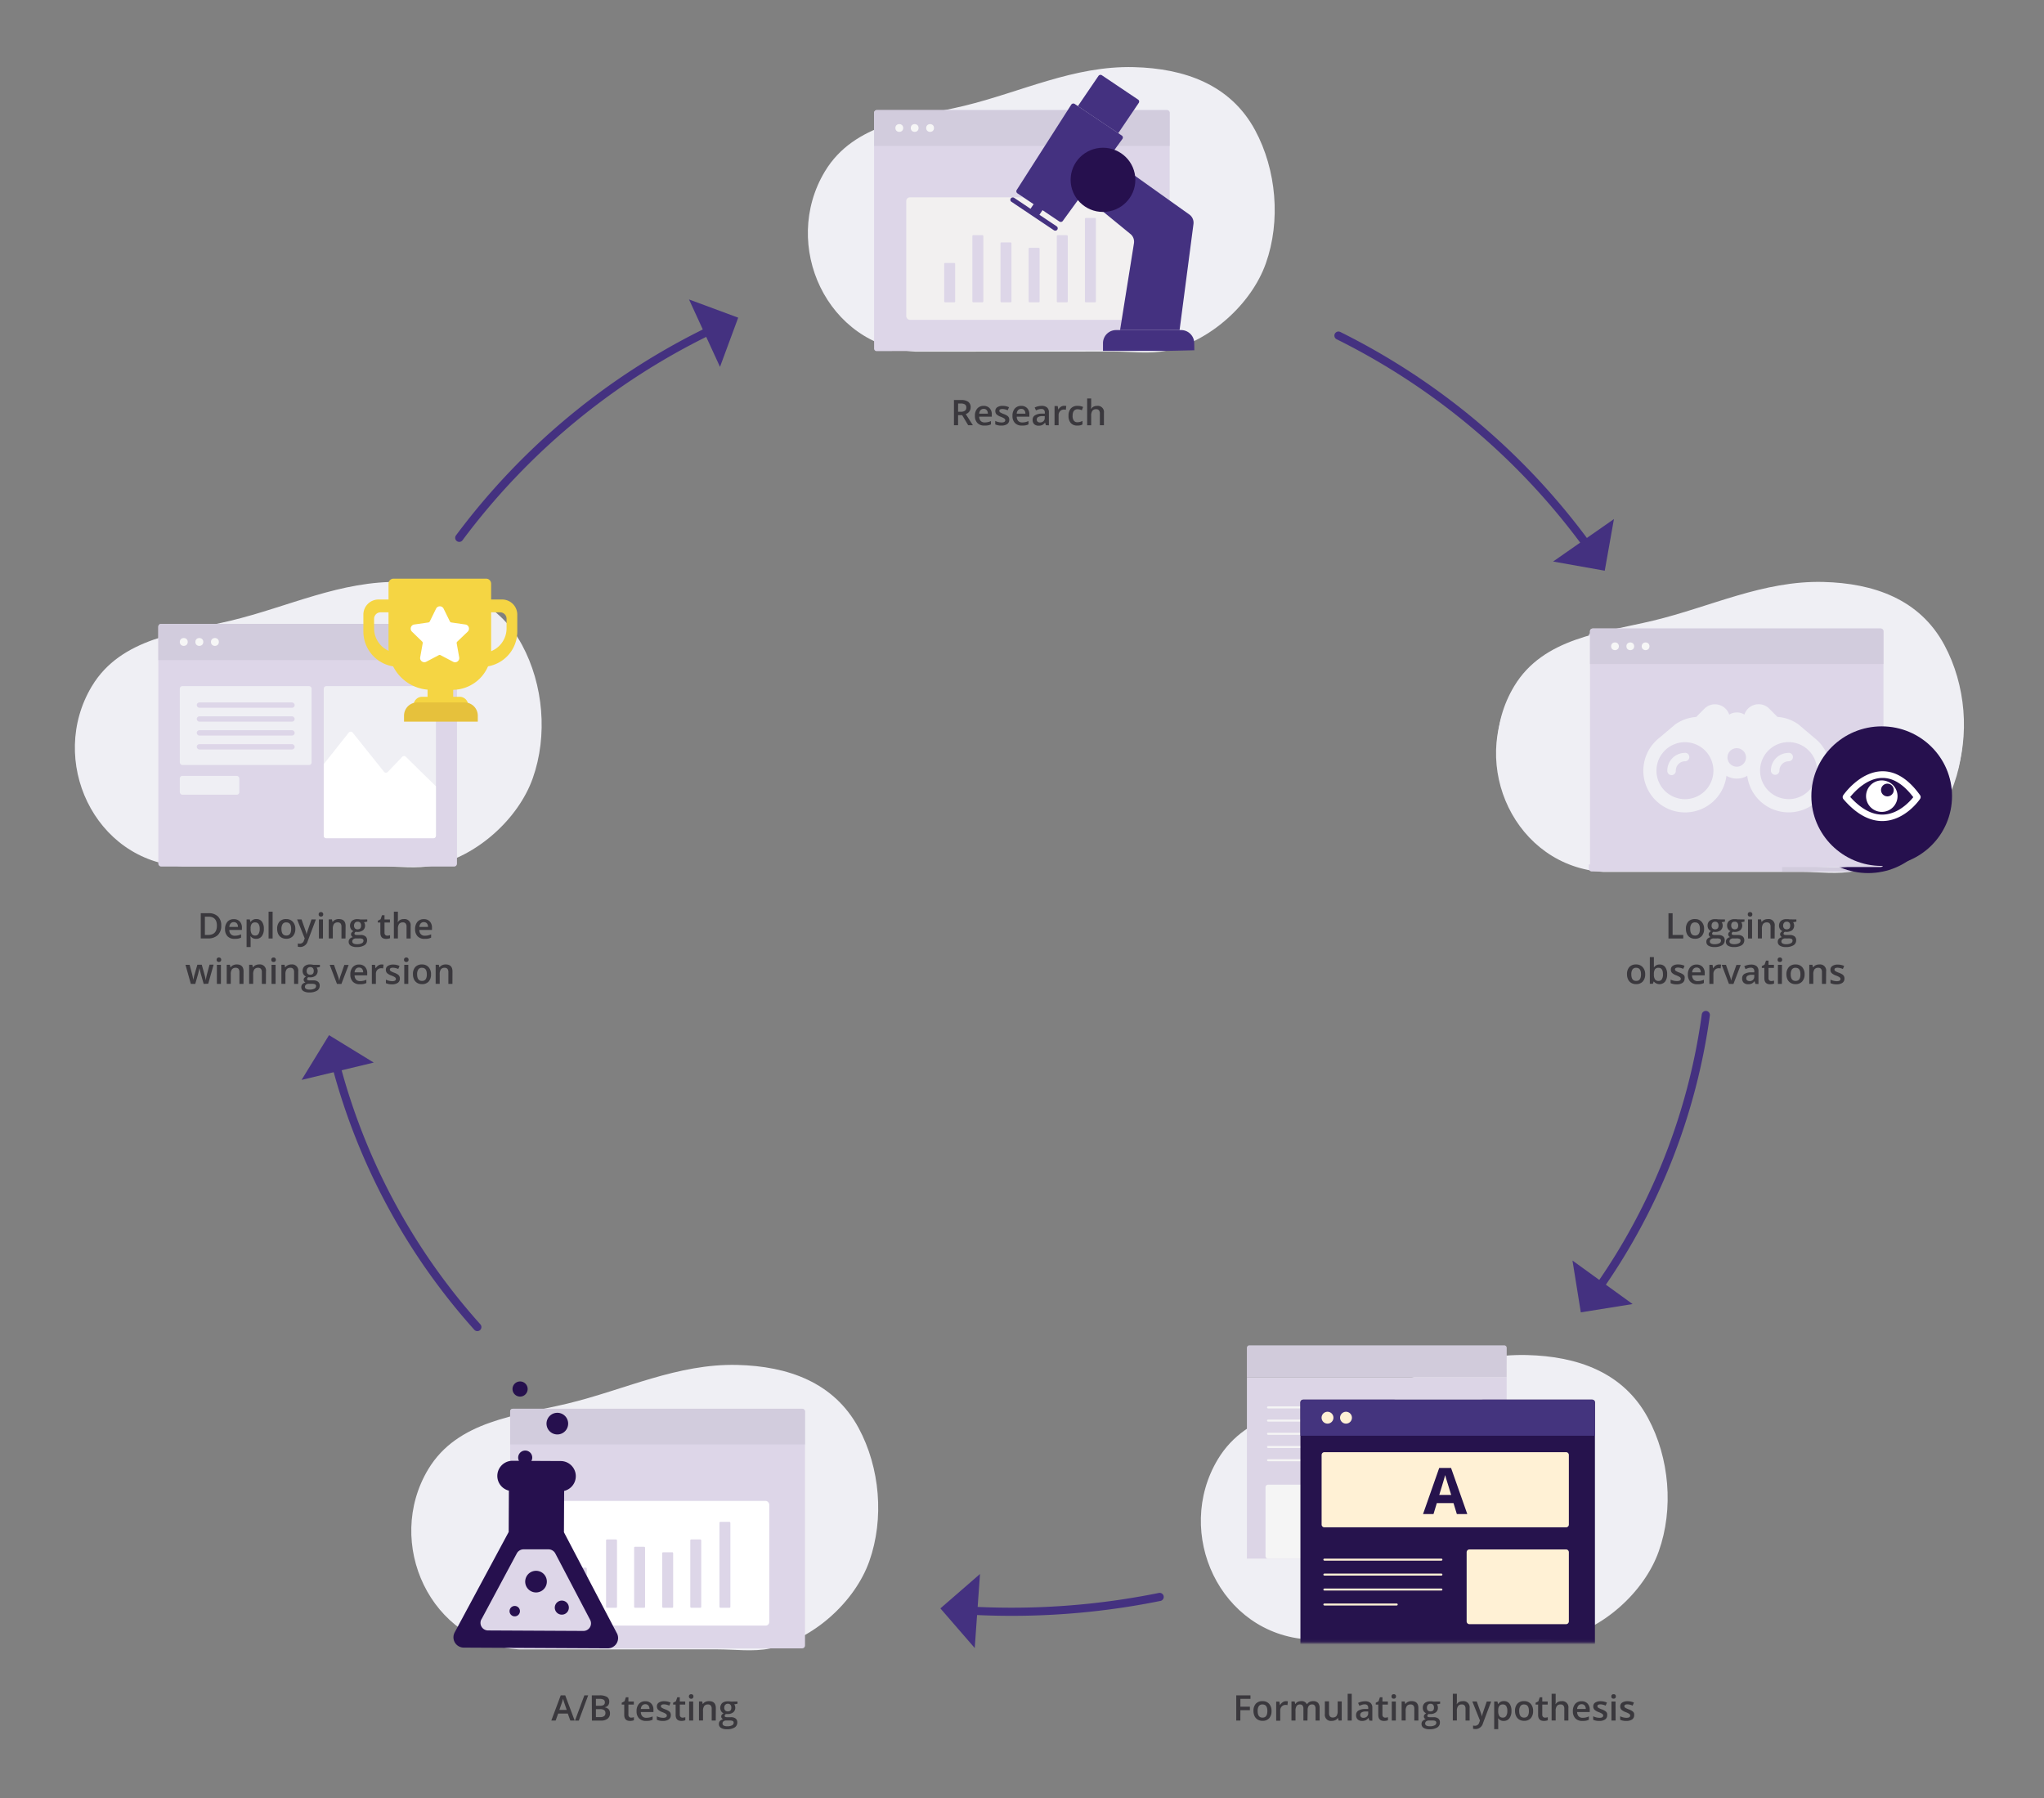 <svg xmlns="http://www.w3.org/2000/svg" id="Layer_1" data-name="Layer 1" viewBox="0 0 810.51 712.98"><rect x="0" y="0" width="810.51" height="712.98" fill="#808080" stroke="none"/><defs><mask id="mask" width="13.96" height="13.86" x="641.67" y="276.99" maskUnits="userSpaceOnUse"><g id="mask-2"><path id="path-1" d="M648.65 290.85a6.93 6.93 0 1 0-7-6.93 7 7 0 0 0 7 6.93z" class="cls-1"/></g></mask><mask id="mask-2-2" width="1146.12" height="251.85" x="-10.8" y="399.52" maskUnits="userSpaceOnUse"><g id="mask-4"><path id="path-3" d="M-10.8 651.37h1146.12V399.52H-10.8v251.85z" class="cls-2"/></g></mask><mask id="mask-12" width="1146.12" height="258.32" x="-10.8" y="399.52" maskUnits="userSpaceOnUse"><g id="mask-4-12" data-name="mask-4"><path id="path-3-11" d="M-10.8 651.37h1146.12V399.52H-10.8v251.85z" class="cls-2" data-name="path-3"/></g></mask><style>.cls-1,.cls-2{fill:#fff}.cls-18,.cls-2,.cls-20,.cls-23,.cls-25{fill-rule:evenodd}.cls-3{fill:#efeff4}.cls-4{fill:#ddd6e8}.cls-5{fill:#d2ccdd}.cls-6{fill:#f6f6f6}.cls-8{fill:#443180}.cls-9{fill:#26104e}.cls-12{fill:#cc64a7}.cls-13,.cls-21,.cls-26{fill:none;stroke-linecap:round;stroke-linejoin:round}.cls-13{stroke:#443180;stroke-width:3.23px}.cls-14{fill:#f5d543}.cls-16{fill:#3a383d}.cls-17{mask:url(#mask-2-2)}.cls-18{fill:#dcd5e6}.cls-20{fill:#f5f5f5}.cls-21{stroke:#f5f5f5}.cls-21,.cls-26{stroke-width:.8px}.cls-23{fill:#26134d}.cls-25{fill:#fff1d5}.cls-26{stroke:#fff1d5}</style></defs><path d="M363 139.43c-35.13-2.14-53.46-42.27-35.91-71.45 11.58-19.26 35.12-21.22 55.15-26C405 36.48 425.8 26 449.64 26.62c19.95.5 38.25 6.84 48.05 25 8.48 15.75 10.22 36 4.25 52.82-5.72 16.16-22.26 31.06-39.46 34.63-6.49 1.35-14.12.32-20.76.32z" class="cls-3"/><path d="M462.71 43.65h-115a1.1 1.1 0 0 0-1.1 1.1v93.47a1 1 0 0 0 1 1l115.09-.34a1.09 1.09 0 0 0 1.1-1.09v-93a1.09 1.09 0 0 0-1.09-1.14z" class="cls-4"/><path d="M347.71 43.65h115a1.1 1.1 0 0 1 1.1 1.1v13.1h-117.2v-13.1a1.1 1.1 0 0 1 1.1-1.1z" class="cls-5"/><ellipse cx="356.6" cy="50.75" class="cls-6" rx="1.55" ry="1.54"/><ellipse cx="362.7" cy="50.75" class="cls-6" rx="1.55" ry="1.54"/><ellipse cx="368.81" cy="50.75" class="cls-6" rx="1.55" ry="1.54"/><rect width="90.25" height="48.58" x="359.36" y="78.25" fill="#f2f0f0" rx="1.44"/><rect width="4.35" height="15.62" x="374.41" y="104.26" class="cls-4" rx=".34"/><rect width="4.35" height="26.62" x="385.57" y="93.25" class="cls-4" rx=".34"/><rect width="4.35" height="23.77" x="396.73" y="96.11" class="cls-4" rx=".34"/><rect width="4.35" height="21.63" x="407.89" y="98.25" class="cls-4" rx=".34"/><rect width="4.35" height="26.62" x="419.05" y="93.25" class="cls-4" rx=".34"/><rect width="4.35" height="33.47" x="430.21" y="86.41" class="cls-4" rx=".34"/><path d="m441.2 63.4 30.41 21.66a4 4 0 0 1 1.64 3.74l-5.51 42.08h-23.6l5.51-34.41a3.94 3.94 0 0 0-1.41-3.7l-18.93-15.49zm-21.09 24.45-16.69-11.21a1 1 0 0 1-.28-1.29l21.66-33.88a1 1 0 0 1 1.34-.27l18.69 12.55a.94.94 0 0 1 .24 1.34l-23.65 32.53a1 1 0 0 1-1.31.23zm-2.19 3.46L401.06 80a.94.94 0 0 1-.26-1.31 1 1 0 0 1 1.33-.26L419 89.74a.94.94 0 0 1 .25 1.32 1 1 0 0 1-1.33.25zm-5.76-6.16-3.53-2.37 1.23-1.81 3.53 2.37-1.23 1.81z" class="cls-8"/><path d="m443.42 52.81-16-10.73 8.17-12a1 1 0 0 1 1.32-.25l14.38 9.66a.94.94 0 0 1 .26 1.31z" class="cls-8"/><ellipse cx="437.37" cy="71.31" class="cls-9" rx="12.83" ry="12.73"/><path d="M462.48 139.11c2.11 0 11.11-.23 11.11-.23s0-2.06-.1-3.6a5.2 5.2 0 0 0-5.15-4.4h-25.75a5.19 5.19 0 0 0-5.22 5.17v3.08h25z" class="cls-8"/><path d="M518.84 650.07c-35.14-2.15-53.47-42.28-35.92-71.46 11.58-19.26 35.13-21.21 55.15-26 22.74-5.46 43.6-15.92 67.43-15.32 20 .49 38.26 6.83 48 25 8.49 15.75 10.22 36 4.25 52.82-5.72 16.16-22.25 31.06-39.45 34.63-6.5 1.35-14.13.33-20.77.33zm117.05-304.33c-35.13-2.15-53.47-42.28-35.92-71.46 11.58-19.26 35.13-21.21 55.15-26 22.74-5.47 43.6-15.93 67.43-15.33 20 .49 38.26 6.84 48.06 25 8.48 15.75 10.21 36 4.24 52.82-5.72 16.16-22.25 31.06-39.45 34.63-6.5 1.35-14.13.33-20.76.33z" class="cls-3"/><rect width="116.38" height="94.58" x="630.03" y="250.95" class="cls-4" rx="1.09"/><path d="M631.12 251h114.2a1.09 1.09 0 0 1 1.09 1.09v13H630V252a1.09 1.09 0 0 1 1.12-1z" class="cls-5"/><ellipse cx="639.95" cy="258" class="cls-6" rx="1.54" ry="1.53"/><ellipse cx="646.01" cy="258" class="cls-6" rx="1.54" ry="1.53"/><ellipse cx="652.08" cy="258" class="cls-6" rx="1.54" ry="1.53"/><g id="Page-1"><g id="hypothesis-test"><g id="Mask-23" data-name="Mask"><path id="path-1-2" fill="#237e52" d="M648.65 290.85a6.93 6.93 0 1 0-7-6.93 7 7 0 0 0 7 6.93z" data-name="path-1"/></g><g mask="url(#mask)"><path id="Shape" d="M649.35 286.65H648a.18.18 0 0 0-.17.17.18.18 0 0 0 .17.18h1.4a.17.17 0 0 0 .17-.18.17.17 0 0 0-.17-.17zm0 .69H648a.18.18 0 0 0-.17.18.18.18 0 0 0 .17.17h1.4a.17.17 0 0 0 .17-.17.17.17 0 0 0-.17-.18zm.09.7h-1.57l.41.27a.35.35 0 0 0 .21.07h.32a.35.35 0 0 0 .21-.07l.42-.27zm1.31-4.78c0 1.23-1.13 2.07-1.13 3h-1.94c0-1-1.12-1.81-1.12-3a2.1 2.1 0 0 1 4.19 0zm1.39-.24v.47h-.88v-.47zm-3.72-2.56v-.68h.48v1a1.93 1.93 0 0 0-.48 0zm1.93.82.55-.6.36.32-.56.61a1.83 1.83 0 0 0-.35-.32zm-3.75.33-.6-.61.36-.32.55.6a2.25 2.25 0 0 0-.35.33zm-.55 1.88h-.89V283h.84v.24a1.64 1.64 0 0 0 0 .23z" class="cls-1"/></g></g></g><g id="Group-70"><g id="Group-69"><rect id="Rectangle-2-Copy-11" width="34.48" height="1.29" x="642.35" y="314.63" class="cls-9" rx=".64"/><ellipse id="Oval-12" cx="665.38" cy="315.43" class="cls-12" rx="1.95" ry="1.93"/></g><g id="Group-69-2" data-name="Group-69"><rect id="Rectangle-2-Copy-11-2" width="34.48" height="1.29" x="642.35" y="321.08" class="cls-9" data-name="Rectangle-2-Copy-11" rx=".64"/><ellipse id="Oval-12-2" cx="657.58" cy="321.87" class="cls-12" data-name="Oval-12" rx="1.95" ry="1.93"/></g><g id="Group-69-3" data-name="Group-69"><rect id="Rectangle-2-Copy-11-3" width="34.48" height="1.29" x="642.35" y="327.52" class="cls-9" data-name="Rectangle-2-Copy-11" rx=".64"/><ellipse id="Oval-12-3" cx="662.78" cy="328.32" class="cls-12" data-name="Oval-12" rx="1.95" ry="1.93"/></g></g><g id="Group-69-4" data-name="Group-69"><rect id="Rectangle-2-Copy-11-4" width="33" height="1.04" x="663.7" y="277.64" class="cls-9" data-name="Rectangle-2-Copy-11" rx=".52"/></g><g id="Group-69-5" data-name="Group-69"><rect id="Rectangle-2-Copy-11-5" width="33" height="1.04" x="663.7" y="281.71" class="cls-9" data-name="Rectangle-2-Copy-11" rx=".52"/></g><g id="Group-69-6" data-name="Group-69"><rect id="Rectangle-2-Copy-11-6" width="33" height="1.04" x="663.7" y="286.12" class="cls-9" data-name="Rectangle-2-Copy-11" rx=".52"/></g><g id="Group-69-7" data-name="Group-69"><rect id="Rectangle-2-Copy-11-7" width="23.77" height="1.04" x="663.7" y="290.19" class="cls-9" data-name="Rectangle-2-Copy-11" rx=".52"/></g><path d="M706.67 261.99h39.74v83.63h-39.74z" class="cls-5"/><ellipse cx="740.79" cy="318.52" class="cls-9" rx="27.89" ry="27.67"/><path d="M750.8 310.65a2.21 2.21 0 0 0-1.44.56l-11.92 10.65-5.21-4.65a2.26 2.26 0 0 0-3 0 1.71 1.71 0 0 0-.25 2.43 1.21 1.21 0 0 0 .19.2h.06l6.69 6a2.27 2.27 0 0 0 3 0l13.4-12a1.73 1.73 0 0 0 .22-2.45 1.62 1.62 0 0 0-.18-.19 2.21 2.21 0 0 0-1.56-.55z" class="cls-1"/><path d="M636.33 343.53c-35.13-2.14-53.46-42.27-35.91-71.45 11.58-19.26 35.12-21.21 55.15-26 22.73-5.46 43.59-15.92 67.43-15.33 20 .5 38.25 6.84 48 25 8.48 15.75 10.22 35.95 4.24 52.82-5.71 16.16-22.25 31.06-39.45 34.63-6.5 1.35-14.13.32-20.76.32z" class="cls-3"/><rect width="116.38" height="94.58" x="630.48" y="249.21" class="cls-4" rx="1.09"/><path d="M631.57 249.21h114.2a1.09 1.09 0 0 1 1.09 1.09v13H630.48v-13a1.09 1.09 0 0 1 1.09-1.09z" class="cls-5"/><ellipse cx="640.39" cy="256.26" class="cls-6" rx="1.54" ry="1.53"/><ellipse cx="646.46" cy="256.26" class="cls-6" rx="1.54" ry="1.53"/><ellipse cx="652.53" cy="256.26" class="cls-6" rx="1.54" ry="1.53"/><path d="M709.22 298.53a7 7 0 0 0-7 7 1.69 1.69 0 1 0 3.38 0 3.7 3.7 0 0 1 3.68-3.68 1.68 1.68 0 1 0 0-3.36z" class="cls-3"/><path d="M720.7 293.68c-.41-.4-.85-.78-1.3-1.14l-6.24-5.29a16.26 16.26 0 0 0-8.36-3l.33.33-3.78-3.8a5.93 5.93 0 0 0-9.64 2.56 5.41 5.41 0 0 0-2.6-.84h-.48a5.52 5.52 0 0 0-2.93.85 6 6 0 0 0-5.64-4.09 5.84 5.84 0 0 0-4 1.55l-3.79 3.8.34-.34a16.53 16.53 0 0 0-8.37 3l-6.24 5.28a12.89 12.89 0 0 0-1.31 1.14 16.54 16.54 0 1 0 27.9 13.93 8.28 8.28 0 0 0 8.25 0 16.54 16.54 0 1 0 27.91-13.94zm-52.56 23.19a11.29 11.29 0 1 1 11.28-11.29 11.28 11.28 0 0 1-11.28 11.29zM688.68 304a3.67 3.67 0 1 1 3.66-3.66 3.66 3.66 0 0 1-3.66 3.66zm20.54 12.84a11.29 11.29 0 1 1 11.29-11.29 11.28 11.28 0 0 1-11.29 11.32z" class="cls-3"/><path d="M668.14 298.53a7 7 0 0 0-7 7 1.69 1.69 0 1 0 3.37 0 3.7 3.7 0 0 1 3.68-3.68 1.68 1.68 0 1 0 0-3.36z" class="cls-3"/><ellipse cx="746.15" cy="315.68" class="cls-9" rx="27.89" ry="27.67"/><path d="M746.36 325.55c-5.27 0-10.44-2.92-15.37-8.66a1.29 1.29 0 0 1-.08-1.57c.27-.39 6.66-9.51 15.64-9.51 5.31 0 10.3 3.2 14.82 9.49a1.3 1.3 0 0 1 0 1.47c-.22.36-6.03 8.78-15.01 8.78zM733.67 316c4.19 4.62 8.45 7 12.69 7 6.18 0 10.79-5 12.32-6.91-3.84-5.06-7.92-7.63-12.13-7.63-6.18-.05-11.19 5.44-12.88 7.54z" class="cls-1"/><path d="M746.15 309.44a6.24 6.24 0 1 0 6.28 6.24 6.26 6.26 0 0 0-6.28-6.24zm2.25 6.33a2.52 2.52 0 1 1 2.53-2.51 2.52 2.52 0 0 1-2.53 2.51z" class="cls-1"/><path d="M205.75 654c-35.13-2.15-53.47-42.28-35.92-71.46 11.58-19.26 35.13-21.21 55.15-26 22.74-5.46 43.6-15.92 67.43-15.33 20 .5 38.26 6.84 48.06 25 8.48 15.75 10.21 35.95 4.24 52.82-5.72 16.16-22.25 31.06-39.45 34.63-6.5 1.35-14.13.33-20.76.33z" class="cls-3"/><rect width="116.92" height="95.01" x="202.29" y="558.58" class="cls-4" rx="1.1"/><path d="M203.38 558.58h114.73a1.1 1.1 0 0 1 1.1 1.1v13.07H202.29v-13.07a1.1 1.1 0 0 1 1.09-1.1z" class="cls-5"/><rect width="90.04" height="49.44" x="215" y="595.13" class="cls-1" rx="1.45"/><rect width="4.34" height="15.9" x="228.34" y="621.6" class="cls-4" rx=".35"/><rect width="4.34" height="27.09" x="240.32" y="610.4" class="cls-4" rx=".35"/><rect width="4.34" height="24.19" x="251.45" y="613.31" class="cls-4" rx=".35"/><rect width="4.34" height="22.01" x="262.59" y="615.48" class="cls-4" rx=".35"/><rect width="4.34" height="27.09" x="273.72" y="610.4" class="cls-4" rx=".35"/><rect width="4.34" height="34.06" x="285.28" y="603.43" class="cls-4" rx=".35"/><path d="m244.62 647.61-21-40.06.08-16.39a6 6 0 0 0-1.39-11.84l-19-.1a6 6 0 0 0-1.52 11.83l-.08 16.39-21.43 39.85a4.09 4.09 0 0 0 3.61 6l57.06.29a4.09 4.09 0 0 0 3.67-6zm0 0" class="cls-9"/><path d="m190.93 642.05 14-26.12a3.05 3.05 0 0 1 2.7-1.6h9.88a3.07 3.07 0 0 1 2.69 1.63l13.8 26.31a3 3 0 0 1-2.72 4.41l-37.71-.19a3 3 0 0 1-2.67-4.44zm0 0" class="cls-4"/><path d="M216.84 627.12a4.29 4.29 0 1 1-4.26-4.28 4.26 4.26 0 0 1 4.26 4.28zm8.45-62.65a4.29 4.29 0 1 1-4.27-4.28 4.28 4.28 0 0 1 4.27 4.28zm-19.12 74.31a2.06 2.06 0 1 1-2-2 2.05 2.05 0 0 1 2 2zm3.06-88.02a3 3 0 1 1-3-3 3 3 0 0 1 3 3zm16.34 86.67a2.79 2.79 0 1 1-2.78-2.78 2.79 2.79 0 0 1 2.78 2.78zm-14.52-59.49a2.79 2.79 0 1 1-2.77-2.78 2.77 2.77 0 0 1 2.77 2.78zm0 0" class="cls-9"/><path d="M189.28 526.19a251.83 251.83 0 0 1-55.9-103.34" class="cls-13"/><path d="m119.59 428.19 28.61-6.87-17.73-10.87-10.88 17.74z" class="cls-8"/><path d="M459.84 633.2a294.85 294.85 0 0 1-58.77 5.88c-5.19 0-10.36-.14-15.48-.4" class="cls-13"/><path d="m386.51 653.46 2.09-29.35-15.71 13.63 13.62 15.72z" class="cls-8"/><path d="M676.41 402.45a246.56 246.56 0 0 1-42.06 107.62" class="cls-13"/><path d="m647.38 517.07-23.84-17.25 3.3 20.54 20.54-3.29z" class="cls-8"/><path d="M530.74 133.07a271.64 271.64 0 0 1 98.35 82.74" class="cls-13"/><path d="m639.98 205.81-24.13 16.84 20.48 3.64 3.65-20.48z" class="cls-8"/><path d="M182.11 213.25a271.72 271.72 0 0 1 99-82" class="cls-13"/><path d="m273.21 118.73 12.29 26.74 7.22-19.51-19.51-7.23z" class="cls-8"/><path d="M72.35 343.53c-35.13-2.14-53.46-42.27-35.92-71.45 11.58-19.26 35.13-21.21 55.15-26 22.74-5.46 43.6-15.92 67.44-15.33 19.95.5 38.25 6.84 48 25 8.48 15.75 10.21 35.95 4.24 52.82-5.71 16.16-22.25 31.06-39.45 34.63-6.5 1.35-14.13.32-20.76.32z" class="cls-3"/><rect width="118.42" height="96.23" x="62.78" y="247.37" class="cls-4" rx="1.11"/><path d="M63.89 247.37h116.2a1.11 1.11 0 0 1 1.11 1.11v13.24H62.78v-13.24a1.11 1.11 0 0 1 1.11-1.11z" class="cls-5"/><ellipse cx="72.87" cy="254.54" class="cls-6" rx="1.57" ry="1.56"/><ellipse cx="79.04" cy="254.54" class="cls-6" rx="1.57" ry="1.56"/><ellipse cx="85.22" cy="254.54" class="cls-6" rx="1.57" ry="1.56"/><rect width="52.26" height="31.29" x="71.3" y="272.04" class="cls-3" rx="1"/><rect width="44.48" height="60.32" x="128.38" y="272.04" class="cls-3" rx="1"/><rect width="23.6" height="7.47" x="71.3" y="307.64" class="cls-3" rx="1"/><rect width="38.84" height="2.12" x="78.01" y="278.52" class="cls-4" rx="1.06"/><rect width="38.84" height="2.12" x="78.01" y="284.03" class="cls-4" rx="1.06"/><rect width="38.84" height="2.12" x="78.01" y="289.54" class="cls-4" rx="1.06"/><rect width="38.84" height="2.12" x="78.01" y="295.06" class="cls-4" rx="1.06"/><path d="M156.06 229.44h36.69a2 2 0 0 1 2 2v26.75a15.33 15.33 0 0 1-15.33 15.33H171a16.94 16.94 0 0 1-16.94-16.94v-25.14a2 2 0 0 1 2-2z" class="cls-14"/><path d="M199.12 237.71h-8v5.08h7.18a2.57 2.57 0 0 1 2.57 2.57v3.79a9.75 9.75 0 0 1-9.75 9.75v5.51a14 14 0 0 0 14-14v-6.69a6 6 0 0 0-6-6.01zm-48.21 5.08h7.18v-5.08h-8a6 6 0 0 0-6 6v6.69a14 14 0 0 0 14 14v-5.5a9.75 9.75 0 0 1-9.75-9.75v-3.79a2.57 2.57 0 0 1 2.57-2.57zm18.63 29.25h10.17v5.51h-10.17z" class="cls-14"/><path d="M167.42 276.28h14.84a3.39 3.39 0 0 1 3.39 3.39H164a3.39 3.39 0 0 1 3.42-3.39z" class="cls-14"/><path fill="#e6c13c" d="M165.47 278.52h18.73a5.26 5.26 0 0 1 5.26 5.26v2.37h-29.25v-2.37a5.26 5.26 0 0 1 5.26-5.26z"/><path d="M185.47 250.45a1.68 1.68 0 0 0 .42-1.7 1.64 1.64 0 0 0-1.34-1.13l-5.6-.81a.76.76 0 0 1-.55-.4l-2.5-5.08a1.64 1.64 0 0 0-1.49-.92 1.66 1.66 0 0 0-1.49.92l-2.5 5.08a.74.74 0 0 1-.55.4l-5.6.81a1.64 1.64 0 0 0-1.34 1.13 1.68 1.68 0 0 0 .42 1.7l4.06 3.94a.75.75 0 0 1 .21.65l-1 5.58A1.62 1.62 0 0 0 167 262a1.67 1.67 0 0 0 2 .4l5-2.63a.74.74 0 0 1 .68 0l5 2.63a1.61 1.61 0 0 0 .77.2 1.66 1.66 0 0 0 1.27-.6 1.62 1.62 0 0 0 .37-1.34l-1-5.58a.75.75 0 0 1 .21-.65zm0 0" class="cls-1"/><path d="M379.91 164.61v4h-1.64v-10h2.83a4.58 4.58 0 0 1 2.86.73 2.59 2.59 0 0 1 .93 2.18 2.74 2.74 0 0 1-1.94 2.66l2.82 4.42h-1.86l-2.39-4zm0-1.35H381a2.65 2.65 0 0 0 1.66-.42 1.56 1.56 0 0 0 .51-1.26 1.38 1.38 0 0 0-.55-1.22A3 3 0 0 0 381 160h-1.08zm10.44 5.48a3.67 3.67 0 0 1-2.76-1 3.9 3.9 0 0 1-1-2.83 4.28 4.28 0 0 1 .92-2.91 3.18 3.18 0 0 1 2.54-1.06 3.07 3.07 0 0 1 2.36.91 3.46 3.46 0 0 1 .87 2.5v.87h-5a2.55 2.55 0 0 0 .6 1.69 2.08 2.08 0 0 0 1.58.59 5.57 5.57 0 0 0 1.25-.13 6.26 6.26 0 0 0 1.24-.42v1.31a5.06 5.06 0 0 1-1.19.4 8 8 0 0 1-1.41.08zm-.29-6.62a1.64 1.64 0 0 0-1.23.49 2.28 2.28 0 0 0-.55 1.41h3.43a2.09 2.09 0 0 0-.45-1.41 1.51 1.51 0 0 0-1.2-.49zm10.14 4.33a2 2 0 0 1-.81 1.7 3.9 3.9 0 0 1-2.31.59 5.4 5.4 0 0 1-2.43-.46v-1.38a6 6 0 0 0 2.48.61c1 0 1.49-.3 1.49-.89a.69.69 0 0 0-.17-.48 2 2 0 0 0-.54-.4 8.6 8.6 0 0 0-1-.46 4.87 4.87 0 0 1-1.77-1 1.84 1.84 0 0 1-.46-1.31 1.73 1.73 0 0 1 .78-1.51 3.77 3.77 0 0 1 2.13-.53 6 6 0 0 1 2.52.54l-.52 1.21a5.54 5.54 0 0 0-2.05-.51c-.85 0-1.27.24-1.27.73a.74.74 0 0 0 .33.6 7.17 7.17 0 0 0 1.44.67 6.81 6.81 0 0 1 1.36.67 2 2 0 0 1 .63.69 2 2 0 0 1 .17.92zm5.03 2.29a3.63 3.63 0 0 1-2.75-1 3.87 3.87 0 0 1-1-2.83 4.28 4.28 0 0 1 .92-2.91 3.2 3.2 0 0 1 2.54-1.06 3.11 3.11 0 0 1 2.37.91 3.45 3.45 0 0 1 .86 2.5v.87h-5a2.5 2.5 0 0 0 .59 1.69 2.08 2.08 0 0 0 1.58.59 5.51 5.51 0 0 0 1.25-.13 6.05 6.05 0 0 0 1.24-.42v1.31a4.91 4.91 0 0 1-1.19.4 8 8 0 0 1-1.41.08zm-.29-6.62a1.64 1.64 0 0 0-1.23.49 2.34 2.34 0 0 0-.55 1.41h3.44a2 2 0 0 0-.46-1.41 1.51 1.51 0 0 0-1.2-.49zm9.79 6.48-.32-1h-.06a3 3 0 0 1-1.1.94 3.41 3.41 0 0 1-1.42.25 2.42 2.42 0 0 1-1.74-.6 2.27 2.27 0 0 1-.62-1.7 2 2 0 0 1 .86-1.77A5.14 5.14 0 0 1 413 164h1.31v-.4a1.55 1.55 0 0 0-.34-1.08 1.39 1.39 0 0 0-1.05-.36 3.5 3.5 0 0 0-1.12.17 9 9 0 0 0-1 .4l-.52-1.15a6.46 6.46 0 0 1 2.73-.65 3.25 3.25 0 0 1 2.17.63 2.45 2.45 0 0 1 .74 2v5.09zm-2.39-1.09a2 2 0 0 0 1.4-.49 1.74 1.74 0 0 0 .53-1.37V165h-1a3.17 3.17 0 0 0-1.65.38 1.15 1.15 0 0 0-.52 1 1 1 0 0 0 .31.78 1.26 1.26 0 0 0 .93.35zm9.66-6.6a3.6 3.6 0 0 1 .8.07l-.16 1.49a3.36 3.36 0 0 0-.71-.08 2 2 0 0 0-1.56.63 2.26 2.26 0 0 0-.6 1.63v3.95h-1.61V161h1.26l.21 1.34h.08a3.1 3.1 0 0 1 1-1.08 2.39 2.39 0 0 1 1.29-.35zm5.21 7.83a3.29 3.29 0 0 1-2.61-1 4.16 4.16 0 0 1-.89-2.87 4.23 4.23 0 0 1 .93-2.94 3.47 3.47 0 0 1 2.7-1 5.16 5.16 0 0 1 2.15.44l-.49 1.29a4.94 4.94 0 0 0-1.68-.39c-1.31 0-2 .87-2 2.6a3.07 3.07 0 0 0 .49 1.91 1.67 1.67 0 0 0 1.43.64 4.16 4.16 0 0 0 2-.53v1.4a3 3 0 0 1-.92.36 5 5 0 0 1-1.11.09zm10.53-.14h-1.61V164a2 2 0 0 0-.36-1.31 1.33 1.33 0 0 0-1.11-.43 1.76 1.76 0 0 0-1.49.61 3.27 3.27 0 0 0-.48 2v3.75h-1.6V158h1.6v2.7a11.56 11.56 0 0 1-.08 1.39h.11a2.14 2.14 0 0 1 .91-.85 2.93 2.93 0 0 1 1.36-.3 2.44 2.44 0 0 1 2.75 2.77zM661.6 372.12v-10h1.64v8.59h4.23v1.4zm14.13-3.79a4.14 4.14 0 0 1-1 2.89 3.43 3.43 0 0 1-2.65 1 3.59 3.59 0 0 1-1.87-.48 3.13 3.13 0 0 1-1.25-1.37 4.58 4.58 0 0 1-.44-2.08 4.09 4.09 0 0 1 .94-2.87 3.42 3.42 0 0 1 2.66-1 3.35 3.35 0 0 1 2.6 1.05 4.08 4.08 0 0 1 1.01 2.86zm-5.51 0c0 1.74.65 2.62 1.94 2.62s1.91-.88 1.91-2.62-.64-2.59-1.93-2.59a1.63 1.63 0 0 0-1.46.67 3.34 3.34 0 0 0-.46 1.92zm13.78-3.77v.88l-1.3.24a2.17 2.17 0 0 1 .3.59 2.52 2.52 0 0 1-.69 2.58 3.36 3.36 0 0 1-2.22.67 3.3 3.3 0 0 1-.66-.06.91.91 0 0 0-.52.76.43.43 0 0 0 .24.39 2.2 2.2 0 0 0 .89.13h1.32a2.89 2.89 0 0 1 1.9.53 1.85 1.85 0 0 1 .65 1.54 2.24 2.24 0 0 1-1.06 2 5.58 5.58 0 0 1-3.06.7 4.29 4.29 0 0 1-2.36-.55 1.76 1.76 0 0 1-.81-1.56 1.68 1.68 0 0 1 .44-1.17 2.36 2.36 0 0 1 1.23-.66 1.17 1.17 0 0 1-.52-.44 1.14 1.14 0 0 1 0-1.36 2.57 2.57 0 0 1 .71-.58 2.17 2.17 0 0 1-1-.82 2.46 2.46 0 0 1-.36-1.34 2.42 2.42 0 0 1 .77-1.91 3.28 3.28 0 0 1 2.21-.67 5.38 5.38 0 0 1 .68 0l.53.09zm-6 8.74a.88.88 0 0 0 .46.8 2.57 2.57 0 0 0 1.32.28 4 4 0 0 0 2-.38 1.13 1.13 0 0 0 .65-1 .77.77 0 0 0-.35-.71 3 3 0 0 0-1.31-.2h-1.22a1.69 1.69 0 0 0-1.1.32 1.07 1.07 0 0 0-.45.89zm.69-6.29a1.52 1.52 0 0 0 .36 1.09 1.39 1.39 0 0 0 1 .39c.93 0 1.4-.5 1.4-1.49a1.69 1.69 0 0 0-.35-1.14 1.3 1.3 0 0 0-1-.4 1.34 1.34 0 0 0-1 .39 1.68 1.68 0 0 0-.39 1.15zm13.05-2.45v.88l-1.29.24a1.91 1.91 0 0 1 .29.59 2.45 2.45 0 0 1-.69 2.58 3.33 3.33 0 0 1-2.22.67 3.2 3.2 0 0 1-.65-.06.91.91 0 0 0-.52.76.43.43 0 0 0 .24.39 2.2 2.2 0 0 0 .89.13h1.32a2.91 2.91 0 0 1 1.9.53 1.88 1.88 0 0 1 .65 1.54 2.24 2.24 0 0 1-1.06 2 5.63 5.63 0 0 1-3.06.7 4.26 4.26 0 0 1-2.36-.55 1.76 1.76 0 0 1-.81-1.56 1.64 1.64 0 0 1 .44-1.17 2.29 2.29 0 0 1 1.23-.66 1.25 1.25 0 0 1-.53-.44 1.14 1.14 0 0 1 0-1.36 2.73 2.73 0 0 1 .71-.58 2.09 2.09 0 0 1-1-.82 2.47 2.47 0 0 1-.37-1.34 2.39 2.39 0 0 1 .78-1.91 3.26 3.26 0 0 1 2.21-.67 5.22 5.22 0 0 1 .67 0 4.29 4.29 0 0 1 .53.09zm-5.94 8.74a.89.89 0 0 0 .47.8 2.54 2.54 0 0 0 1.32.28 4 4 0 0 0 1.95-.38 1.11 1.11 0 0 0 .64-1 .75.75 0 0 0-.35-.71 3 3 0 0 0-1.31-.2h-1.21a1.69 1.69 0 0 0-1.1.32 1.08 1.08 0 0 0-.41.89zm.69-6.29a1.48 1.48 0 0 0 .37 1.09 1.36 1.36 0 0 0 1 .39c.93 0 1.39-.5 1.39-1.49a1.69 1.69 0 0 0-.34-1.14 1.3 1.3 0 0 0-1.05-.4 1.37 1.37 0 0 0-1.06.39 1.68 1.68 0 0 0-.31 1.15zm6.56-4.45a.9.9 0 0 1 .23-.66.92.92 0 0 1 .68-.24.82.82 0 0 1 .89.9.8.8 0 0 1-.89.88 1 1 0 0 1-.68-.23.92.92 0 0 1-.23-.65zm1.7 9.56h-1.61v-7.56h1.61zm8.95 0h-1.62v-4.65a2 2 0 0 0-.35-1.3 1.33 1.33 0 0 0-1.11-.43 1.81 1.81 0 0 0-1.5.6 3.35 3.35 0 0 0-.47 2v3.76h-1.6v-7.56h1.25l.23 1h.08a2.26 2.26 0 0 1 1-.83 3.22 3.22 0 0 1 1.4-.29 2.42 2.42 0 0 1 2.72 2.76zm8.62-7.56v.88l-1.29.24a2.5 2.5 0 0 1 .29.59 2.45 2.45 0 0 1-.69 2.58 3.93 3.93 0 0 1-2.88.61.93.93 0 0 0-.52.76.43.43 0 0 0 .24.39 2.26 2.26 0 0 0 .9.13h1.32a2.93 2.93 0 0 1 1.9.53 1.88 1.88 0 0 1 .65 1.54 2.26 2.26 0 0 1-1.06 2 5.65 5.65 0 0 1-3.07.7 4.23 4.23 0 0 1-2.35-.55 1.75 1.75 0 0 1-.82-1.56 1.68 1.68 0 0 1 .44-1.17 2.36 2.36 0 0 1 1.24-.66 1.19 1.19 0 0 1-.53-.44 1.14 1.14 0 0 1 0-1.36 2.57 2.57 0 0 1 .71-.58 2.09 2.09 0 0 1-1-.82 2.68 2.68 0 0 1 .41-3.25 3.24 3.24 0 0 1 2.21-.67 5.22 5.22 0 0 1 .67 0 4.67 4.67 0 0 1 .53.09zm-5.94 8.74a.87.87 0 0 0 .47.8 2.53 2.53 0 0 0 1.31.28 4 4 0 0 0 2-.38 1.11 1.11 0 0 0 .64-1 .77.77 0 0 0-.35-.71 3 3 0 0 0-1.31-.2h-1.22a1.67 1.67 0 0 0-1.09.32 1 1 0 0 0-.45.89zm.69-6.29a1.52 1.52 0 0 0 .36 1.09 1.39 1.39 0 0 0 1.05.39c.93 0 1.4-.5 1.4-1.49a1.69 1.69 0 0 0-.35-1.14 1.3 1.3 0 0 0-1-.4 1.36 1.36 0 0 0-1.05.39 1.68 1.68 0 0 0-.41 1.15zm-54.7 19.32a4.14 4.14 0 0 1-1 2.89 3.43 3.43 0 0 1-2.65 1 3.62 3.62 0 0 1-1.87-.48 3.2 3.2 0 0 1-1.25-1.37 4.72 4.72 0 0 1-.44-2.08 4.13 4.13 0 0 1 .94-2.87 3.42 3.42 0 0 1 2.66-1 3.34 3.34 0 0 1 2.6 1.05 4.08 4.08 0 0 1 1.01 2.86zm-5.5 0c0 1.74.64 2.62 1.93 2.62s1.91-.88 1.91-2.62-.64-2.59-1.92-2.59a1.63 1.63 0 0 0-1.47.67 3.43 3.43 0 0 0-.45 1.92zm11.21-3.9a2.63 2.63 0 0 1 2.2 1 4.59 4.59 0 0 1 .79 2.88 4.64 4.64 0 0 1-.8 2.89 2.91 2.91 0 0 1-4.45 0h-.11l-.29.89h-1.21v-10.6h1.61v4.04h.07a2.55 2.55 0 0 1 2.19-1.1zm-.42 1.31a1.64 1.64 0 0 0-1.4.57 3.37 3.37 0 0 0-.44 1.91v.11a3.55 3.55 0 0 0 .44 2 1.64 1.64 0 0 0 1.43.62 1.44 1.44 0 0 0 1.29-.68 3.52 3.52 0 0 0 .44-1.95c0-1.72-.59-2.58-1.76-2.58zM668 388a2 2 0 0 1-.81 1.7 3.9 3.9 0 0 1-2.31.59 5.4 5.4 0 0 1-2.43-.46v-1.39a6 6 0 0 0 2.55.56c1 0 1.49-.3 1.49-.9a.68.68 0 0 0-.17-.47 2 2 0 0 0-.54-.4 10.23 10.23 0 0 0-1-.47 4.74 4.74 0 0 1-1.77-1 1.84 1.84 0 0 1-.46-1.31 1.73 1.73 0 0 1 .78-1.51 3.69 3.69 0 0 1 2.13-.53 6 6 0 0 1 2.52.54l-.52 1.21a5.54 5.54 0 0 0-2-.51c-.85 0-1.28.24-1.28.72a.73.73 0 0 0 .34.61 7.17 7.17 0 0 0 1.44.67 6.3 6.3 0 0 1 1.36.67 2 2 0 0 1 .63.69 2 2 0 0 1 .05.99zm5.05 2.26a3.67 3.67 0 0 1-2.76-1 3.9 3.9 0 0 1-1-2.83 4.28 4.28 0 0 1 .92-2.91 3.18 3.18 0 0 1 2.54-1.06 3.07 3.07 0 0 1 2.36.91 3.46 3.46 0 0 1 .87 2.5v.87h-5a2.5 2.5 0 0 0 .59 1.69 2.08 2.08 0 0 0 1.58.59 5.51 5.51 0 0 0 1.25-.13 6.26 6.26 0 0 0 1.24-.42v1.31a4.88 4.88 0 0 1-1.19.39 7.09 7.09 0 0 1-1.4.09zm-.29-6.62a1.6 1.6 0 0 0-1.23.49 2.28 2.28 0 0 0-.55 1.41h3.43a2 2 0 0 0-.45-1.41 1.51 1.51 0 0 0-1.2-.49zm8.89-1.21a4.35 4.35 0 0 1 .8.06l-.15 1.5a3.38 3.38 0 0 0-.72-.08 2.06 2.06 0 0 0-1.56.63 2.26 2.26 0 0 0-.6 1.63v3.95h-1.6v-7.56h1.26l.21 1.34h.08a3 3 0 0 1 1-1.08 2.36 2.36 0 0 1 1.28-.39zm3.93 7.69-2.87-7.56h1.69l1.54 4.4a9.35 9.35 0 0 1 .48 1.79h.05A11.48 11.48 0 0 1 687 387l1.54-4.4h1.71l-2.89 7.56zm10.5 0-.32-1.05h-.06a3.09 3.09 0 0 1-1.1.94 3.41 3.41 0 0 1-1.42.25 2.42 2.42 0 0 1-1.74-.6 2.24 2.24 0 0 1-.63-1.7 2 2 0 0 1 .87-1.77 5.11 5.11 0 0 1 2.65-.65h1.3v-.4a1.49 1.49 0 0 0-.34-1.08 1.35 1.35 0 0 0-1-.36 3.5 3.5 0 0 0-1.12.17 8.31 8.31 0 0 0-1 .4l-.52-1.15a6 6 0 0 1 2.72-.65 3.31 3.31 0 0 1 2.18.62 2.47 2.47 0 0 1 .74 2v5.09zm-2.4-1.09a2 2 0 0 0 1.41-.49 1.77 1.77 0 0 0 .53-1.37v-.66h-1a3.39 3.39 0 0 0-1.65.38 1.16 1.16 0 0 0-.52 1 1 1 0 0 0 .3.78 1.26 1.26 0 0 0 .93.33zm8.6-.03a4 4 0 0 0 1.18-.18V390a3.7 3.7 0 0 1-.69.19 4.94 4.94 0 0 1-.87.08c-1.52 0-2.28-.8-2.28-2.41v-4.07h-1v-.71l1.1-.59.55-1.6h1v1.68h2.15v1.22h-2.15v4.05a1.13 1.13 0 0 0 .29.85 1.05 1.05 0 0 0 .72.31zm2.6-8.44a.86.86 0 0 1 .23-.66.9.9 0 0 1 .67-.24.83.83 0 0 1 .9.9.88.88 0 0 1-.24.65.9.9 0 0 1-.66.23.94.94 0 0 1-.67-.23.88.88 0 0 1-.23-.65zm1.7 9.56H705v-7.56h1.61zm9-3.79a4.14 4.14 0 0 1-1 2.89 3.42 3.42 0 0 1-2.65 1 3.62 3.62 0 0 1-1.87-.48 3.2 3.2 0 0 1-1.25-1.37 4.72 4.72 0 0 1-.44-2.08 4.09 4.09 0 0 1 1-2.87 3.41 3.41 0 0 1 2.66-1 3.32 3.32 0 0 1 2.59 1.05 4.08 4.08 0 0 1 .96 2.86zm-5.5 0c0 1.74.64 2.62 1.93 2.62s1.92-.88 1.92-2.62-.65-2.59-1.93-2.59a1.63 1.63 0 0 0-1.47.67 3.43 3.43 0 0 0-.45 1.92zm14 3.79h-1.62v-4.65a2 2 0 0 0-.35-1.3 1.35 1.35 0 0 0-1.12-.43 1.8 1.8 0 0 0-1.49.6 3.35 3.35 0 0 0-.47 2v3.76h-1.6v-7.56h1.25l.23 1h.09a2.26 2.26 0 0 1 1-.83 3.22 3.22 0 0 1 1.4-.29 2.42 2.42 0 0 1 2.72 2.76zm7.31-2.12a2 2 0 0 1-.81 1.7 3.86 3.86 0 0 1-2.31.59 5.38 5.38 0 0 1-2.42-.46v-1.39a6 6 0 0 0 2.48.62c1 0 1.48-.3 1.48-.9a.67.67 0 0 0-.16-.47 2 2 0 0 0-.54-.4 9.6 9.6 0 0 0-1.05-.47 4.74 4.74 0 0 1-1.77-1 1.88 1.88 0 0 1-.46-1.31 1.72 1.72 0 0 1 .79-1.51 3.69 3.69 0 0 1 2.13-.53 6 6 0 0 1 2.52.54l-.52 1.21a5.58 5.58 0 0 0-2.06-.51c-.85 0-1.27.24-1.27.72a.75.75 0 0 0 .33.61 7.06 7.06 0 0 0 1.45.67 6.55 6.55 0 0 1 1.36.67 2 2 0 0 1 .63.69 2.1 2.1 0 0 1 .2.93zM491.83 682.22h-1.62v-10h5.64v1.38h-4v3.13h3.77v1.38h-3.77zm12.37-3.79a4.13 4.13 0 0 1-.95 2.89 3.4 3.4 0 0 1-2.64 1 3.63 3.63 0 0 1-1.88-.48 3.14 3.14 0 0 1-1.25-1.37 4.72 4.72 0 0 1-.44-2.08 4.11 4.11 0 0 1 .95-2.87 3.41 3.41 0 0 1 2.66-1 3.32 3.32 0 0 1 2.59 1.05 4.1 4.1 0 0 1 .96 2.86zm-5.5 0c0 1.75.64 2.62 1.93 2.62s1.92-.87 1.92-2.62-.65-2.59-1.93-2.59a1.64 1.64 0 0 0-1.47.67 3.45 3.45 0 0 0-.45 1.92zm11.18-3.9a3.54 3.54 0 0 1 .8.07l-.16 1.49a3.22 3.22 0 0 0-.71-.08 2.06 2.06 0 0 0-1.56.63 2.26 2.26 0 0 0-.6 1.63v4h-1.6v-7.56h1.25l.22 1.34h.08a3.1 3.1 0 0 1 1-1.08 2.36 2.36 0 0 1 1.28-.44zm8.57 7.69h-1.61v-4.66a2.08 2.08 0 0 0-.33-1.29 1.2 1.2 0 0 0-1-.43 1.56 1.56 0 0 0-1.37.61 3.53 3.53 0 0 0-.43 2v3.76h-1.61v-7.56h1.26l.23 1h.08a2.12 2.12 0 0 1 .91-.84 3 3 0 0 1 1.32-.29 2.29 2.29 0 0 1 2.31 1.19h.11a2.22 2.22 0 0 1 .94-.88 3 3 0 0 1 1.39-.31 2.58 2.58 0 0 1 2 .68 3.05 3.05 0 0 1 .62 2.09v4.92h-1.61v-4.66a2.08 2.08 0 0 0-.33-1.29 1.22 1.22 0 0 0-1-.43 1.61 1.61 0 0 0-1.37.58 3 3 0 0 0-.44 1.8zm12.35 0-.23-1h-.08a2.27 2.27 0 0 1-1 .83 3.18 3.18 0 0 1-1.41.3 2.41 2.41 0 0 1-2.73-2.75v-5H527v4.67a2 2 0 0 0 .36 1.3 1.33 1.33 0 0 0 1.11.43 1.8 1.8 0 0 0 1.49-.6 3.41 3.41 0 0 0 .47-2v-3.77h1.61v7.56zm5.2 0h-1.61v-10.63H536zm7 0-.32-1.05h-.06a3 3 0 0 1-1.1.94 3.41 3.41 0 0 1-1.42.25 2.42 2.42 0 0 1-1.74-.6 2.24 2.24 0 0 1-.63-1.7 2 2 0 0 1 .87-1.77 5.11 5.11 0 0 1 2.65-.65h1.3v-.4a1.55 1.55 0 0 0-.33-1.08 1.39 1.39 0 0 0-1.05-.36 3.5 3.5 0 0 0-1.12.17 8.31 8.31 0 0 0-1 .4l-.52-1.15a6.37 6.37 0 0 1 2.72-.65 3.26 3.26 0 0 1 2.18.63 2.45 2.45 0 0 1 .74 2v5.09zm-2.39-1.09a2 2 0 0 0 1.4-.49 1.77 1.77 0 0 0 .53-1.37v-.65h-1a3.17 3.17 0 0 0-1.65.38 1.13 1.13 0 0 0-.52 1 1 1 0 0 0 .3.78 1.27 1.27 0 0 0 .93.35zm8.59-.07a4 4 0 0 0 1.17-.18v1.21a3.06 3.06 0 0 1-.69.19 4.14 4.14 0 0 1-.87.08q-2.28 0-2.28-2.4v-4.08h-1v-.71l1.1-.59.55-1.6h1v1.68h2.16v1.22h-2.16v4a1.16 1.16 0 0 0 .29.86 1.1 1.1 0 0 0 .73.32zm2.59-8.4a.86.86 0 0 1 .21-.66.91.91 0 0 1 .68-.23.85.85 0 0 1 .65.23.86.86 0 0 1 .24.66.88.88 0 0 1-.24.65.85.85 0 0 1-.65.23.91.91 0 0 1-.68-.23.88.88 0 0 1-.21-.65zm1.7 9.56h-1.61v-7.56h1.61zm8.95 0h-1.62v-4.64a2 2 0 0 0-.35-1.31 1.35 1.35 0 0 0-1.12-.43 1.78 1.78 0 0 0-1.49.6 3.35 3.35 0 0 0-.47 2v3.76h-1.6v-7.56H557l.23 1h.08a2.28 2.28 0 0 1 1-.84 3.37 3.37 0 0 1 1.4-.29c1.81 0 2.72.92 2.72 2.77zm8.62-7.56v.89l-1.3.24a2 2 0 0 1 .3.58 2.29 2.29 0 0 1 .11.74 2.26 2.26 0 0 1-.8 1.84 3.36 3.36 0 0 1-2.22.67 4.43 4.43 0 0 1-.66 0 .89.89 0 0 0-.52.75.43.43 0 0 0 .24.39 2.26 2.26 0 0 0 .9.13h1.31a2.94 2.94 0 0 1 1.91.53 1.89 1.89 0 0 1 .64 1.54 2.24 2.24 0 0 1-1.05 2 5.56 5.56 0 0 1-3.07.7 4.2 4.2 0 0 1-2.36-.55 1.76 1.76 0 0 1-.81-1.56 1.68 1.68 0 0 1 .44-1.17 2.36 2.36 0 0 1 1.24-.66 1.14 1.14 0 0 1-.53-.44 1.14 1.14 0 0 1 0-1.36 2.76 2.76 0 0 1 .71-.58 2.17 2.17 0 0 1-1-.82 2.46 2.46 0 0 1-.36-1.34 2.43 2.43 0 0 1 .77-1.91 3.29 3.29 0 0 1 2.22-.67 5.33 5.33 0 0 1 .67 0l.53.09zm-5.94 8.74a.88.88 0 0 0 .46.8 2.57 2.57 0 0 0 1.32.28 3.88 3.88 0 0 0 2-.38 1.13 1.13 0 0 0 .64-1 .75.75 0 0 0-.35-.7 2.85 2.85 0 0 0-1.31-.21h-1.22a1.75 1.75 0 0 0-1.1.32 1.07 1.07 0 0 0-.44.89zm.69-6.29a1.55 1.55 0 0 0 .36 1.1 1.42 1.42 0 0 0 1.05.38c.93 0 1.4-.5 1.4-1.49a1.71 1.71 0 0 0-.35-1.14 1.3 1.3 0 0 0-1-.4 1.31 1.31 0 0 0-1.05.4 1.65 1.65 0 0 0-.41 1.15zm16.94 5.11h-1.62v-4.64a2 2 0 0 0-.35-1.31 1.35 1.35 0 0 0-1.12-.43 1.74 1.74 0 0 0-1.48.61 3.27 3.27 0 0 0-.48 2v3.75h-1.61v-10.61h1.61v2.7c0 .43 0 .89-.08 1.39h.1a2.26 2.26 0 0 1 .91-.85 3 3 0 0 1 1.37-.3 2.44 2.44 0 0 1 2.75 2.77zm1.08-7.56h1.75l1.54 4.29a8.4 8.4 0 0 1 .47 1.72 7.12 7.12 0 0 1 .23-.91c.11-.36.68-2.06 1.73-5.1h1.74l-3.23 8.57a3.08 3.08 0 0 1-2.94 2.36 4.42 4.42 0 0 1-1-.12v-1.27a3.4 3.4 0 0 0 .82.08 1.7 1.7 0 0 0 1.64-1.34l.28-.72zm12.49 7.7a2.65 2.65 0 0 1-2.23-1H594c.06.64.09 1 .09 1.16v3.1h-1.6v-10.96h1.3c0 .15.11.48.22 1h.08a2.52 2.52 0 0 1 2.26-1.15 2.62 2.62 0 0 1 2.2 1 4.63 4.63 0 0 1 .79 2.88 4.58 4.58 0 0 1-.8 2.89 2.66 2.66 0 0 1-2.22 1.08zm-.39-6.52a1.69 1.69 0 0 0-1.4.56 2.92 2.92 0 0 0-.44 1.79v.24a3.55 3.55 0 0 0 .44 2 1.64 1.64 0 0 0 1.43.62 1.47 1.47 0 0 0 1.29-.68 3.56 3.56 0 0 0 .45-2 3.42 3.42 0 0 0-.45-1.93 1.51 1.51 0 0 0-1.32-.6zm11.99 2.59a4.13 4.13 0 0 1-.95 2.89 3.43 3.43 0 0 1-2.65 1 3.59 3.59 0 0 1-1.87-.48 3.14 3.14 0 0 1-1.25-1.37 4.58 4.58 0 0 1-.44-2.08 4.1 4.1 0 0 1 .94-2.87 3.42 3.42 0 0 1 2.66-1 3.34 3.34 0 0 1 2.6 1.05 4.1 4.1 0 0 1 .96 2.86zm-5.51 0c0 1.75.65 2.62 1.94 2.62s1.91-.87 1.91-2.62-.64-2.59-1.93-2.59a1.63 1.63 0 0 0-1.46.67 3.36 3.36 0 0 0-.46 1.92zm10.17 2.63a4 4 0 0 0 1.17-.18v1.21a2.82 2.82 0 0 1-.68.19 4.14 4.14 0 0 1-.87.08c-1.53 0-2.29-.8-2.29-2.4v-4.08h-1v-.71l1.11-.59.54-1.6h1v1.68h2.15v1.22h-2.15v4a1.12 1.12 0 0 0 .29.86 1.05 1.05 0 0 0 .73.32zm9.34 1.16h-1.62v-4.64a2 2 0 0 0-.35-1.31 1.35 1.35 0 0 0-1.12-.43 1.74 1.74 0 0 0-1.48.61 3.27 3.27 0 0 0-.48 2v3.75h-1.61v-10.61h1.61v2.7c0 .43 0 .89-.08 1.39h.1a2.26 2.26 0 0 1 .91-.85 3 3 0 0 1 1.37-.3 2.44 2.44 0 0 1 2.75 2.77zm5.53.14a3.67 3.67 0 0 1-2.76-1 3.9 3.9 0 0 1-1-2.83 4.28 4.28 0 0 1 .92-2.91 3.18 3.18 0 0 1 2.54-1.06 3.07 3.07 0 0 1 2.36.91 3.46 3.46 0 0 1 .87 2.5v.87h-5a2.55 2.55 0 0 0 .6 1.69 2.08 2.08 0 0 0 1.58.59 5.57 5.57 0 0 0 1.25-.13 6.26 6.26 0 0 0 1.24-.42v1.31a5.06 5.06 0 0 1-1.19.4 8 8 0 0 1-1.41.08zm-.29-6.62a1.64 1.64 0 0 0-1.23.49 2.28 2.28 0 0 0-.55 1.41h3.43a2.09 2.09 0 0 0-.45-1.41 1.51 1.51 0 0 0-1.2-.49zm10.14 4.33a2 2 0 0 1-.81 1.7 3.9 3.9 0 0 1-2.31.59 5.4 5.4 0 0 1-2.43-.46v-1.38a6 6 0 0 0 2.48.61c1 0 1.49-.3 1.49-.89a.69.69 0 0 0-.17-.48 2 2 0 0 0-.54-.4 8.6 8.6 0 0 0-1-.46 4.87 4.87 0 0 1-1.77-1 1.84 1.84 0 0 1-.46-1.31 1.73 1.73 0 0 1 .78-1.51 3.77 3.77 0 0 1 2.13-.53 6 6 0 0 1 2.52.54l-.52 1.21a5.54 5.54 0 0 0-2-.51c-.85 0-1.27.24-1.27.73a.74.74 0 0 0 .33.6 7.17 7.17 0 0 0 1.44.67 6.81 6.81 0 0 1 1.36.67 1.86 1.86 0 0 1 .63.69 2 2 0 0 1 .12.92zm1.64-7.41a.9.9 0 0 1 .23-.66.91.91 0 0 1 .68-.23.89.89 0 0 1 .66.23.9.9 0 0 1 .23.66.92.92 0 0 1-.23.65.89.89 0 0 1-.66.23.91.91 0 0 1-.68-.23.92.92 0 0 1-.23-.65zm1.7 9.56H639v-7.56h1.61zm7.36-2.15a2 2 0 0 1-.81 1.7 3.9 3.9 0 0 1-2.31.59 5.4 5.4 0 0 1-2.43-.46v-1.38a6 6 0 0 0 2.48.61c1 0 1.49-.3 1.49-.89a.69.69 0 0 0-.17-.48 2 2 0 0 0-.54-.4 8.6 8.6 0 0 0-1-.46 4.87 4.87 0 0 1-1.77-1 1.84 1.84 0 0 1-.46-1.31 1.73 1.73 0 0 1 .78-1.51 3.77 3.77 0 0 1 2.13-.53 6 6 0 0 1 2.52.54l-.52 1.21a5.54 5.54 0 0 0-2-.51c-.85 0-1.28.24-1.28.73a.73.73 0 0 0 .34.6 7.17 7.17 0 0 0 1.44.67 6.81 6.81 0 0 1 1.36.67 2 2 0 0 1 .63.69 2 2 0 0 1 .12.92zm-421.85 2.15-1-2.77h-3.82l-1 2.77h-1.72l3.74-10h1.78l3.74 10zm-1.43-4.22-.93-2.72c-.07-.18-.17-.47-.29-.86s-.2-.68-.25-.86a14.54 14.54 0 0 1-.54 1.84l-.9 2.6zm8.51-5.77-3.72 10H228l3.72-10zm1.44 0h3a5.64 5.64 0 0 1 3 .6 2.12 2.12 0 0 1 .92 1.9 2.31 2.31 0 0 1-.45 1.46 2 2 0 0 1-1.3.73v.08a2.57 2.57 0 0 1 1.55.78 2.37 2.37 0 0 1 .49 1.58 2.56 2.56 0 0 1-.94 2.11 4 4 0 0 1-2.61.76h-3.61zm1.63 4.13h1.58a2.72 2.72 0 0 0 1.49-.32 1.24 1.24 0 0 0 .47-1.11 1.11 1.11 0 0 0-.51-1 3.13 3.13 0 0 0-1.61-.31h-1.42zm0 1.33v3.16h1.7a2.59 2.59 0 0 0 1.55-.39 1.45 1.45 0 0 0 .52-1.24 1.34 1.34 0 0 0-.53-1.16 2.85 2.85 0 0 0-1.62-.37zm13.89 3.37a4 4 0 0 0 1.18-.18v1.21a3.06 3.06 0 0 1-.69.19 4.14 4.14 0 0 1-.87.08q-2.28 0-2.28-2.4v-4.08h-1v-.71l1.1-.59.55-1.6h1v1.68h2.15v1.22h-2.15v4a1.16 1.16 0 0 0 .29.86 1.07 1.07 0 0 0 .72.32zm5.99 1.3a3.67 3.67 0 0 1-2.76-1 3.9 3.9 0 0 1-1-2.83 4.28 4.28 0 0 1 .92-2.91 3.18 3.18 0 0 1 2.54-1.06 3.09 3.09 0 0 1 2.36.91 3.46 3.46 0 0 1 .87 2.5v.87h-5a2.5 2.5 0 0 0 .6 1.69 2.08 2.08 0 0 0 1.58.59 5.42 5.42 0 0 0 1.24-.13 6.12 6.12 0 0 0 1.25-.42v1.31a5.06 5.06 0 0 1-1.19.4 8.12 8.12 0 0 1-1.41.08zm-.29-6.62a1.64 1.64 0 0 0-1.23.49 2.28 2.28 0 0 0-.55 1.41h3.43a2.09 2.09 0 0 0-.45-1.41 1.51 1.51 0 0 0-1.2-.49zm10.11 4.33a2 2 0 0 1-.81 1.7 3.9 3.9 0 0 1-2.31.59 5.4 5.4 0 0 1-2.43-.46v-1.38a6 6 0 0 0 2.48.61c1 0 1.49-.3 1.49-.89a.69.69 0 0 0-.17-.48 2 2 0 0 0-.54-.4 8.6 8.6 0 0 0-1-.46 4.87 4.87 0 0 1-1.77-1 1.84 1.84 0 0 1-.46-1.31 1.73 1.73 0 0 1 .78-1.51 3.77 3.77 0 0 1 2.13-.53 6 6 0 0 1 2.52.54l-.52 1.21a5.54 5.54 0 0 0-2.05-.51c-.85 0-1.28.24-1.28.73a.73.73 0 0 0 .34.6 7.17 7.17 0 0 0 1.44.67 6.81 6.81 0 0 1 1.36.67 2 2 0 0 1 .63.69 2 2 0 0 1 .17.92zm4.58.99a4 4 0 0 0 1.17-.18v1.21a2.82 2.82 0 0 1-.68.19 4.14 4.14 0 0 1-.87.08c-1.53 0-2.29-.8-2.29-2.4v-4.08h-1v-.71l1.11-.59.54-1.6h1v1.68h2.15v1.22h-2.15v4a1.12 1.12 0 0 0 .29.86 1.05 1.05 0 0 0 .73.32zm2.59-8.4a.86.86 0 0 1 .24-.66 1.08 1.08 0 0 1 1.33 0 .86.86 0 0 1 .23.66.88.88 0 0 1-.23.65.91.91 0 0 1-1.57-.65zm1.7 9.56h-1.61v-7.56h1.61zm8.95 0h-1.61v-4.64a2 2 0 0 0-.36-1.31 1.33 1.33 0 0 0-1.11-.43 1.77 1.77 0 0 0-1.49.6 3.27 3.27 0 0 0-.48 2v3.76h-1.6v-7.56h1.26l.22 1h.08a2.34 2.34 0 0 1 1-.84 3.37 3.37 0 0 1 1.4-.29c1.81 0 2.72.92 2.72 2.77zm8.62-7.56v.89l-1.29.24a2 2 0 0 1 .29.58 2.3 2.3 0 0 1 .12.74 2.26 2.26 0 0 1-.81 1.84 3.36 3.36 0 0 1-2.22.67 4.43 4.43 0 0 1-.66 0 .91.91 0 0 0-.52.75.42.42 0 0 0 .25.39 2.2 2.2 0 0 0 .89.13h1.32a2.91 2.91 0 0 1 1.9.53 1.89 1.89 0 0 1 .65 1.54 2.25 2.25 0 0 1-1.06 2 5.54 5.54 0 0 1-3.06.7 4.18 4.18 0 0 1-2.36-.55 1.75 1.75 0 0 1-.82-1.56 1.68 1.68 0 0 1 .44-1.17 2.36 2.36 0 0 1 1.24-.66 1.19 1.19 0 0 1-.53-.44 1.14 1.14 0 0 1 0-1.36 2.94 2.94 0 0 1 .71-.58 2.09 2.09 0 0 1-.95-.82 2.68 2.68 0 0 1 .41-3.25 3.24 3.24 0 0 1 2.21-.67 5.22 5.22 0 0 1 .67 0 4.67 4.67 0 0 1 .53.09zm-5.94 8.74a.89.89 0 0 0 .47.8 2.53 2.53 0 0 0 1.31.28 3.88 3.88 0 0 0 2-.38 1.11 1.11 0 0 0 .64-1 .75.75 0 0 0-.35-.7 2.82 2.82 0 0 0-1.31-.21H288a1.72 1.72 0 0 0-1.09.32 1 1 0 0 0-.41.89zm.69-6.29a1.55 1.55 0 0 0 .36 1.1 1.42 1.42 0 0 0 1.05.38c.93 0 1.4-.5 1.4-1.49a1.71 1.71 0 0 0-.35-1.14 1.3 1.3 0 0 0-1-.4 1.33 1.33 0 0 0-1.05.4 1.65 1.65 0 0 0-.41 1.15zM87.73 367a5 5 0 0 1-1.37 3.78 5.5 5.5 0 0 1-4 1.31h-2.75v-10h3.09a5.14 5.14 0 0 1 3.71 1.28 4.83 4.83 0 0 1 1.32 3.63zm-1.72.05q0-3.58-3.36-3.58h-1.41v7.25h1.16q3.6.03 3.6-3.64zm6.99 5.21a3.67 3.67 0 0 1-2.76-1 3.92 3.92 0 0 1-1-2.83 4.33 4.33 0 0 1 .92-2.92 3.22 3.22 0 0 1 2.54-1.06 3.13 3.13 0 0 1 2.36.91 3.48 3.48 0 0 1 .87 2.51v.86h-5a2.51 2.51 0 0 0 .6 1.7 2.08 2.08 0 0 0 1.58.59 5.42 5.42 0 0 0 1.24-.13 5.86 5.86 0 0 0 1.24-.42v1.31a4.8 4.8 0 0 1-1.18.39 7.16 7.16 0 0 1-1.41.09zm-.29-6.62a1.6 1.6 0 0 0-1.23.49 2.28 2.28 0 0 0-.55 1.41h3.43a2.12 2.12 0 0 0-.45-1.42 1.54 1.54 0 0 0-1.19-.48zm8.9 6.62a2.64 2.64 0 0 1-2.23-1h-.09c.06.63.09 1 .09 1.16v3.1h-1.6v-10.96h1.29c0 .14.12.48.23 1h.08a2.54 2.54 0 0 1 2.26-1.15 2.62 2.62 0 0 1 2.2 1 4.59 4.59 0 0 1 .79 2.88 4.66 4.66 0 0 1-.8 2.89 2.67 2.67 0 0 1-2.22 1.08zm-.39-6.52a1.66 1.66 0 0 0-1.4.56 2.92 2.92 0 0 0-.44 1.79v.24a3.55 3.55 0 0 0 .44 2 1.64 1.64 0 0 0 1.43.62 1.44 1.44 0 0 0 1.28-.69 3.52 3.52 0 0 0 .45-1.95 3.41 3.41 0 0 0-.44-1.92 1.51 1.51 0 0 0-1.32-.65zm6.88 6.38h-1.6v-10.63h1.6zm9.01-3.79a4.14 4.14 0 0 1-1 2.89 3.43 3.43 0 0 1-2.65 1 3.62 3.62 0 0 1-1.87-.48 3.2 3.2 0 0 1-1.25-1.37 4.72 4.72 0 0 1-.44-2.08 4.13 4.13 0 0 1 .94-2.87 3.43 3.43 0 0 1 2.66-1 3.35 3.35 0 0 1 2.6 1.06 4.06 4.06 0 0 1 1.01 2.85zm-5.51 0c0 1.74.65 2.62 1.94 2.62s1.91-.88 1.91-2.62-.64-2.59-1.92-2.59a1.63 1.63 0 0 0-1.47.67 3.4 3.4 0 0 0-.46 1.92zm6.21-3.77h1.75l1.53 4.29a7.81 7.81 0 0 1 .47 1.72 7.12 7.12 0 0 1 .23-.91q.16-.54 1.73-5.1h1.74l-3.23 8.57a3.08 3.08 0 0 1-2.94 2.36 4.48 4.48 0 0 1-1-.12v-1.27a4.1 4.1 0 0 0 .83.08 1.69 1.69 0 0 0 1.63-1.35l.28-.71zm8.55-2a.86.86 0 0 1 .24-.66.9.9 0 0 1 .67-.24.83.83 0 0 1 .9.9.84.84 0 0 1-.24.64.86.86 0 0 1-.66.24.9.9 0 0 1-.67-.24.84.84 0 0 1-.24-.64zm1.71 9.56h-1.61v-7.56h1.61zm8.93 0h-1.6v-4.65a2.06 2.06 0 0 0-.35-1.3 1.36 1.36 0 0 0-1.12-.43 1.78 1.78 0 0 0-1.49.6 3.35 3.35 0 0 0-.47 2v3.76h-1.61v-7.56h1.26l.23 1h.08a2.26 2.26 0 0 1 1-.83 3.18 3.18 0 0 1 1.39-.3c1.82 0 2.72.93 2.72 2.77zm8.63-7.56v.88l-1.29.24a2.17 2.17 0 0 1 .3.59 2.55 2.55 0 0 1 .11.74 2.29 2.29 0 0 1-.8 1.84 3.43 3.43 0 0 1-2.23.67 3.2 3.2 0 0 1-.65-.06.91.91 0 0 0-.52.76.4.4 0 0 0 .24.38 2 2 0 0 0 .89.13H143a2.89 2.89 0 0 1 1.9.54 1.85 1.85 0 0 1 .65 1.54 2.24 2.24 0 0 1-1.06 2 5.58 5.58 0 0 1-3.06.7 4.26 4.26 0 0 1-2.36-.55 1.78 1.78 0 0 1-.81-1.56 1.67 1.67 0 0 1 .44-1.17 2.29 2.29 0 0 1 1.23-.66 1.25 1.25 0 0 1-.53-.44 1.13 1.13 0 0 1-.21-.64 1.12 1.12 0 0 1 .24-.72 2.63 2.63 0 0 1 .72-.58 2.08 2.08 0 0 1-1-.83 2.71 2.71 0 0 1 .41-3.24 3.28 3.28 0 0 1 2.21-.68 5.45 5.45 0 0 1 .68.05l.53.09zm-5.94 8.74a.9.9 0 0 0 .47.8 2.64 2.64 0 0 0 1.32.28 4 4 0 0 0 2-.38 1.13 1.13 0 0 0 .65-1 .75.75 0 0 0-.36-.7 2.8 2.8 0 0 0-1.31-.21h-1.26a1.7 1.7 0 0 0-1.1.33 1.08 1.08 0 0 0-.41.88zm.69-6.29a1.53 1.53 0 0 0 .37 1.09 1.36 1.36 0 0 0 1.05.39c.93 0 1.39-.5 1.39-1.49a1.67 1.67 0 0 0-.34-1.14 1.3 1.3 0 0 0-1-.4 1.37 1.37 0 0 0-1.06.39 1.68 1.68 0 0 0-.41 1.15zm13.11 3.99a4 4 0 0 0 1.17-.18V372a3.37 3.37 0 0 1-.68.19 4.94 4.94 0 0 1-.87.08c-1.53 0-2.29-.8-2.29-2.41v-4.07h-1v-.71l1.11-.59.54-1.6h1v1.68h2.15v1.22h-2.15v4.05a1.1 1.1 0 0 0 .29.85 1 1 0 0 0 .73.31zm9.34 1.12h-1.62v-4.65a2 2 0 0 0-.35-1.3 1.35 1.35 0 0 0-1.12-.43 1.76 1.76 0 0 0-1.48.6 3.33 3.33 0 0 0-.48 2v3.75h-1.6v-10.6h1.6v2.7a13.71 13.71 0 0 1-.08 1.38h.1a2.3 2.3 0 0 1 .91-.84 3 3 0 0 1 1.37-.31 2.44 2.44 0 0 1 2.75 2.77zm5.53.14a3.67 3.67 0 0 1-2.76-1 3.92 3.92 0 0 1-1-2.83 4.33 4.33 0 0 1 .92-2.92 3.22 3.22 0 0 1 2.54-1.06 3.15 3.15 0 0 1 2.37.91 3.52 3.52 0 0 1 .86 2.51v.86h-5a2.51 2.51 0 0 0 .59 1.7 2.08 2.08 0 0 0 1.58.59 5.51 5.51 0 0 0 1.25-.13 6.26 6.26 0 0 0 1.24-.42v1.31a4.88 4.88 0 0 1-1.19.39 7.09 7.09 0 0 1-1.4.09zm-.29-6.62a1.6 1.6 0 0 0-1.23.49 2.28 2.28 0 0 0-.55 1.41h3.43a2.06 2.06 0 0 0-.45-1.42 1.54 1.54 0 0 0-1.2-.48zm-87.31 24.48-1-3.53c-.11-.37-.33-1.24-.64-2.6h-.06c-.27 1.23-.47 2.1-.63 2.62l-1 3.51h-1.76l-2.12-7.56h1.64l1 3.73c.22.92.38 1.71.47 2.36 0-.33.11-.71.21-1.14a9.7 9.7 0 0 1 .24-1l1.15-4H80l1.12 4c.07.22.15.57.25 1a5.88 5.88 0 0 1 .18 1.07h.06a21.27 21.27 0 0 1 .48-2.35l1-3.73h1.61l-2.13 7.56zm5.14-9.56a.86.86 0 0 1 .24-.66 1 1 0 0 1 1.33 0 .86.86 0 0 1 .24.66.84.84 0 0 1-.24.64 1 1 0 0 1-1.33 0 .84.84 0 0 1-.24-.64zm1.7 9.56H86v-7.56h1.6zm8.95 0h-1.61v-4.65a2.06 2.06 0 0 0-.35-1.3 1.36 1.36 0 0 0-1.12-.43 1.77 1.77 0 0 0-1.49.6 3.28 3.28 0 0 0-.47 2v3.76H89.9v-7.56h1.26l.22 1h.09a2.2 2.2 0 0 1 1-.83 3.18 3.18 0 0 1 1.39-.3c1.82 0 2.72.93 2.72 2.77zm8.89 0h-1.61v-4.65a2 2 0 0 0-.36-1.3 1.33 1.33 0 0 0-1.11-.43 1.77 1.77 0 0 0-1.49.6 3.27 3.27 0 0 0-.48 2v3.76h-1.6v-7.56h1.26l.22 1h.08a2.26 2.26 0 0 1 1-.83 3.23 3.23 0 0 1 1.4-.3 2.43 2.43 0 0 1 2.72 2.77zm2.14-9.56a.9.9 0 0 1 .23-.66.92.92 0 0 1 .68-.24.89.89 0 0 1 .66.24.86.86 0 0 1 .23.66.84.84 0 0 1-.23.64.89.89 0 0 1-.66.24.92.92 0 0 1-.68-.24.88.88 0 0 1-.23-.64zm1.7 9.56h-1.61v-7.56h1.61zm8.95 0h-1.61v-4.65a2 2 0 0 0-.36-1.3 1.33 1.33 0 0 0-1.11-.43 1.77 1.77 0 0 0-1.49.6 3.27 3.27 0 0 0-.48 2v3.76h-1.6v-7.56h1.26l.22 1h.08a2.26 2.26 0 0 1 1-.83 3.23 3.23 0 0 1 1.4-.3 2.43 2.43 0 0 1 2.72 2.77zm8.62-7.56v.88l-1.29.24a2.16 2.16 0 0 1 .29.59 2.45 2.45 0 0 1-.69 2.58 3.42 3.42 0 0 1-2.22.67 3.37 3.37 0 0 1-.66-.06.93.93 0 0 0-.52.76.4.4 0 0 0 .25.38 2 2 0 0 0 .89.13h1.32a2.91 2.91 0 0 1 1.9.54 1.88 1.88 0 0 1 .65 1.54 2.26 2.26 0 0 1-1.06 2 5.63 5.63 0 0 1-3.06.7 4.24 4.24 0 0 1-2.36-.55 1.77 1.77 0 0 1-.82-1.56 1.67 1.67 0 0 1 .44-1.17 2.36 2.36 0 0 1 1.24-.66 1.19 1.19 0 0 1-.53-.44 1.13 1.13 0 0 1-.21-.64 1.12 1.12 0 0 1 .24-.72 2.73 2.73 0 0 1 .71-.58 2.06 2.06 0 0 1-1-.83A2.33 2.33 0 0 1 120 385a2.39 2.39 0 0 1 .78-1.91 3.25 3.25 0 0 1 2.21-.68 5.29 5.29 0 0 1 .67.05 4.67 4.67 0 0 1 .53.09zm-5.94 8.74a.88.88 0 0 0 .47.8 2.63 2.63 0 0 0 1.31.28 4 4 0 0 0 2-.38 1.12 1.12 0 0 0 .64-1 .77.77 0 0 0-.35-.7 2.82 2.82 0 0 0-1.31-.21h-1.22a1.67 1.67 0 0 0-1.09.33 1 1 0 0 0-.45.88zm.69-6.29a1.52 1.52 0 0 0 .36 1.09 1.39 1.39 0 0 0 1.05.39c.93 0 1.4-.5 1.4-1.49a1.67 1.67 0 0 0-.35-1.14 1.3 1.3 0 0 0-1-.4 1.36 1.36 0 0 0-1.05.39 1.68 1.68 0 0 0-.41 1.15zm12.01 5.11-2.87-7.56h1.69L134 387a8.06 8.06 0 0 1 .48 1.79h.06A12.32 12.32 0 0 1 135 387l1.54-4.4h1.71l-2.88 7.56zm9.07.14a3.67 3.67 0 0 1-2.76-1 3.92 3.92 0 0 1-1-2.83 4.33 4.33 0 0 1 .92-2.92 3.22 3.22 0 0 1 2.54-1.06 3.13 3.13 0 0 1 2.36.91 3.48 3.48 0 0 1 .87 2.51v.86h-5a2.46 2.46 0 0 0 .6 1.7 2.08 2.08 0 0 0 1.58.59 5.42 5.42 0 0 0 1.24-.13 5.86 5.86 0 0 0 1.24-.42v1.31a4.8 4.8 0 0 1-1.18.39 7.16 7.16 0 0 1-1.41.09zm-.29-6.62a1.6 1.6 0 0 0-1.23.49 2.28 2.28 0 0 0-.55 1.41H144a2.12 2.12 0 0 0-.45-1.42 1.54 1.54 0 0 0-1.16-.48zm8.89-1.22a4.32 4.32 0 0 1 .8.07l-.16 1.5a3.22 3.22 0 0 0-.71-.08 2.06 2.06 0 0 0-1.56.63 2.26 2.26 0 0 0-.6 1.63v3.95h-1.6v-7.56h1.25l.22 1.33h.08a3 3 0 0 1 1-1.07 2.37 2.37 0 0 1 1.28-.4zm7.28 5.58a2 2 0 0 1-.81 1.7 3.86 3.86 0 0 1-2.31.59 5.38 5.38 0 0 1-2.42-.46v-1.39a6 6 0 0 0 2.48.62c1 0 1.48-.3 1.48-.9a.71.71 0 0 0-.16-.48 2 2 0 0 0-.54-.39 9.6 9.6 0 0 0-1.05-.47 4.74 4.74 0 0 1-1.77-1 1.9 1.9 0 0 1-.46-1.31 1.72 1.72 0 0 1 .79-1.51 3.69 3.69 0 0 1 2.13-.54 5.9 5.9 0 0 1 2.52.55l-.52 1.2a5.75 5.75 0 0 0-2.06-.5c-.85 0-1.27.24-1.27.72a.75.75 0 0 0 .33.61 7.66 7.66 0 0 0 1.45.67 6.31 6.31 0 0 1 1.36.67 2 2 0 0 1 .63.69 2.07 2.07 0 0 1 .2.93zm1.64-7.44a.86.86 0 0 1 .24-.66 1 1 0 0 1 1.33 0 .86.86 0 0 1 .24.66.84.84 0 0 1-.24.64 1 1 0 0 1-1.33 0 .84.84 0 0 1-.24-.64zm1.7 9.56h-1.6v-7.56h1.6zm9.01-3.79a4.14 4.14 0 0 1-.95 2.89 3.43 3.43 0 0 1-2.65 1 3.59 3.59 0 0 1-1.87-.48 3.2 3.2 0 0 1-1.25-1.37 4.72 4.72 0 0 1-.44-2.08 4.09 4.09 0 0 1 .94-2.87 3.43 3.43 0 0 1 2.66-1 3.35 3.35 0 0 1 2.6 1.06 4.06 4.06 0 0 1 .96 2.85zm-5.51 0c0 1.74.65 2.62 1.94 2.62s1.91-.88 1.91-2.62-.64-2.59-1.93-2.59a1.63 1.63 0 0 0-1.46.67 3.4 3.4 0 0 0-.46 1.92zm14 3.79h-1.61v-4.65a2.06 2.06 0 0 0-.35-1.3 1.36 1.36 0 0 0-1.12-.43 1.78 1.78 0 0 0-1.49.6 3.35 3.35 0 0 0-.47 2v3.76h-1.61v-7.56H174l.23 1h.08a2.26 2.26 0 0 1 1-.83 3.18 3.18 0 0 1 1.39-.3c1.82 0 2.72.93 2.72 2.77z" class="cls-16"/><path d="M129.38 332.36h42.47a1 1 0 0 0 1-1v-19.59l-11.92-11.69a1 1 0 0 0-1.42 0l-5.74 6a1 1 0 0 1-1.51-.07l-12.4-15.52a1 1 0 0 0-1.57 0L128.38 303v28.32a1 1 0 0 0 1 1.04z" class="cls-1"/><g class="cls-17"><path id="Fill-251" d="M494.44 618.01h102.99v-71.94H494.44v71.94z" class="cls-18"/></g><g class="cls-17"><path id="Fill-252" fill="#d1cbdb" fill-rule="evenodd" d="M597.43 546.07h-103v-11.63a1 1 0 0 1 1-1h101.03a1 1 0 0 1 1 1z"/></g><g class="cls-17"><path id="Fill-253" d="M587.3 618h-84.48a1 1 0 0 1-1-1v-27.3a1 1 0 0 1 1-1h84.48a1 1 0 0 1 1 1V617a1 1 0 0 1-1 1" class="cls-20"/></g><g class="cls-17"><path id="Fill-254" d="M587.3 581h-33.76a1 1 0 0 1-1-1v-24.22a1 1 0 0 1 1-1h33.76a1 1 0 0 1 1 1V580a1 1 0 0 1-1 1" class="cls-20"/></g><g class="cls-17"><path id="Stroke-255" d="M543.75 558.05h-40.93" class="cls-21"/></g><g class="cls-17"><path id="Stroke-256" d="M543.75 563.28h-40.93" class="cls-21"/></g><g class="cls-17"><path id="Stroke-257" d="M543.75 568.51h-40.93" class="cls-21"/></g><g class="cls-17"><path id="Stroke-258" d="M543.75 573.74h-40.93" class="cls-21"/></g><g class="cls-17"><path id="Stroke-259" d="M543.75 579h-40.93" class="cls-21"/></g><g class="cls-17"><path id="Fill-260" d="M567 568.62v4.18h2.21a3.33 3.33 0 0 0 2.07-.53 2 2 0 0 0 .67-1.65c0-1.33-.95-2-2.85-2zm0-2.7h2a3.56 3.56 0 0 0 2-.43 1.59 1.59 0 0 0 .62-1.41 1.43 1.43 0 0 0-.68-1.33 4.41 4.41 0 0 0-2.13-.4H567zm-3.4-6.35h5a9.55 9.55 0 0 1 4.94 1 3.37 3.37 0 0 1 1.54 3.09 3.9 3.9 0 0 1-.67 2.36 2.74 2.74 0 0 1-1.79 1.11v.1a3.56 3.56 0 0 1 2.19 1.28 4.14 4.14 0 0 1 .67 2.48 4.07 4.07 0 0 1-1.58 3.42 6.83 6.83 0 0 1-4.3 1.23h-6z" class="cls-18"/></g><g mask="url(#mask-12)"><path id="Fill-274" d="M632.44 657.84V556.08a1.1 1.1 0 0 0-1.1-1.1H516.76a1.1 1.1 0 0 0-1.1 1.1v101.51" class="cls-23"/></g><g class="cls-17"><path id="Fill-275" fill="#44347e" fill-rule="evenodd" d="M632.44 569.27H515.66v-13.19a1.1 1.1 0 0 1 1.1-1.1h114.58a1.1 1.1 0 0 1 1.1 1.1z"/></g><g class="cls-17"><path id="Fill-276" d="M528.75 562.13a2.35 2.35 0 1 1-2.35-2.35 2.35 2.35 0 0 1 2.35 2.35" class="cls-25"/></g><g class="cls-17"><path id="Fill-277" d="M536.08 562.13a2.35 2.35 0 1 1-2.35-2.35 2.35 2.35 0 0 1 2.35 2.35" class="cls-25"/></g><g class="cls-17"><path id="Fill-278" d="M621 605.6h-95.84a1.1 1.1 0 0 1-1.1-1.1v-27.59a1.11 1.11 0 0 1 1.1-1.11H621a1.11 1.11 0 0 1 1.1 1.11v27.59a1.1 1.1 0 0 1-1.1 1.1" class="cls-25"/></g><g class="cls-17"><path id="Fill-279" d="M621 644h-38.33a1.11 1.11 0 0 1-1.1-1.11v-27.42a1.1 1.1 0 0 1 1.1-1.1H621a1.1 1.1 0 0 1 1.1 1.1v27.45A1.11 1.11 0 0 1 621 644" class="cls-25"/></g><g class="cls-17"><path id="Stroke-280" d="M571.56 618.41h-46.4" class="cls-26"/></g><g class="cls-17"><path id="Stroke-281" d="M571.56 624.34h-46.4" class="cls-26"/></g><g class="cls-17"><path id="Stroke-282" d="M571.56 630.27h-46.4" class="cls-26"/></g><g class="cls-17"><path id="Stroke-283" d="M525.16 636.2h28.68" class="cls-26"/></g><g class="cls-17"><path id="Fill-284" d="M575.44 592.76c-1.21-3.92-1.9-6.14-2.05-6.65s-.27-.92-.33-1.22c-.27 1.06-1.06 3.68-2.35 7.87zm2.24 7.57-1.32-4.33h-6.62l-1.31 4.33h-4.15l6.41-18.27h4.7l6.43 18.27z" class="cls-23"/></g></svg>